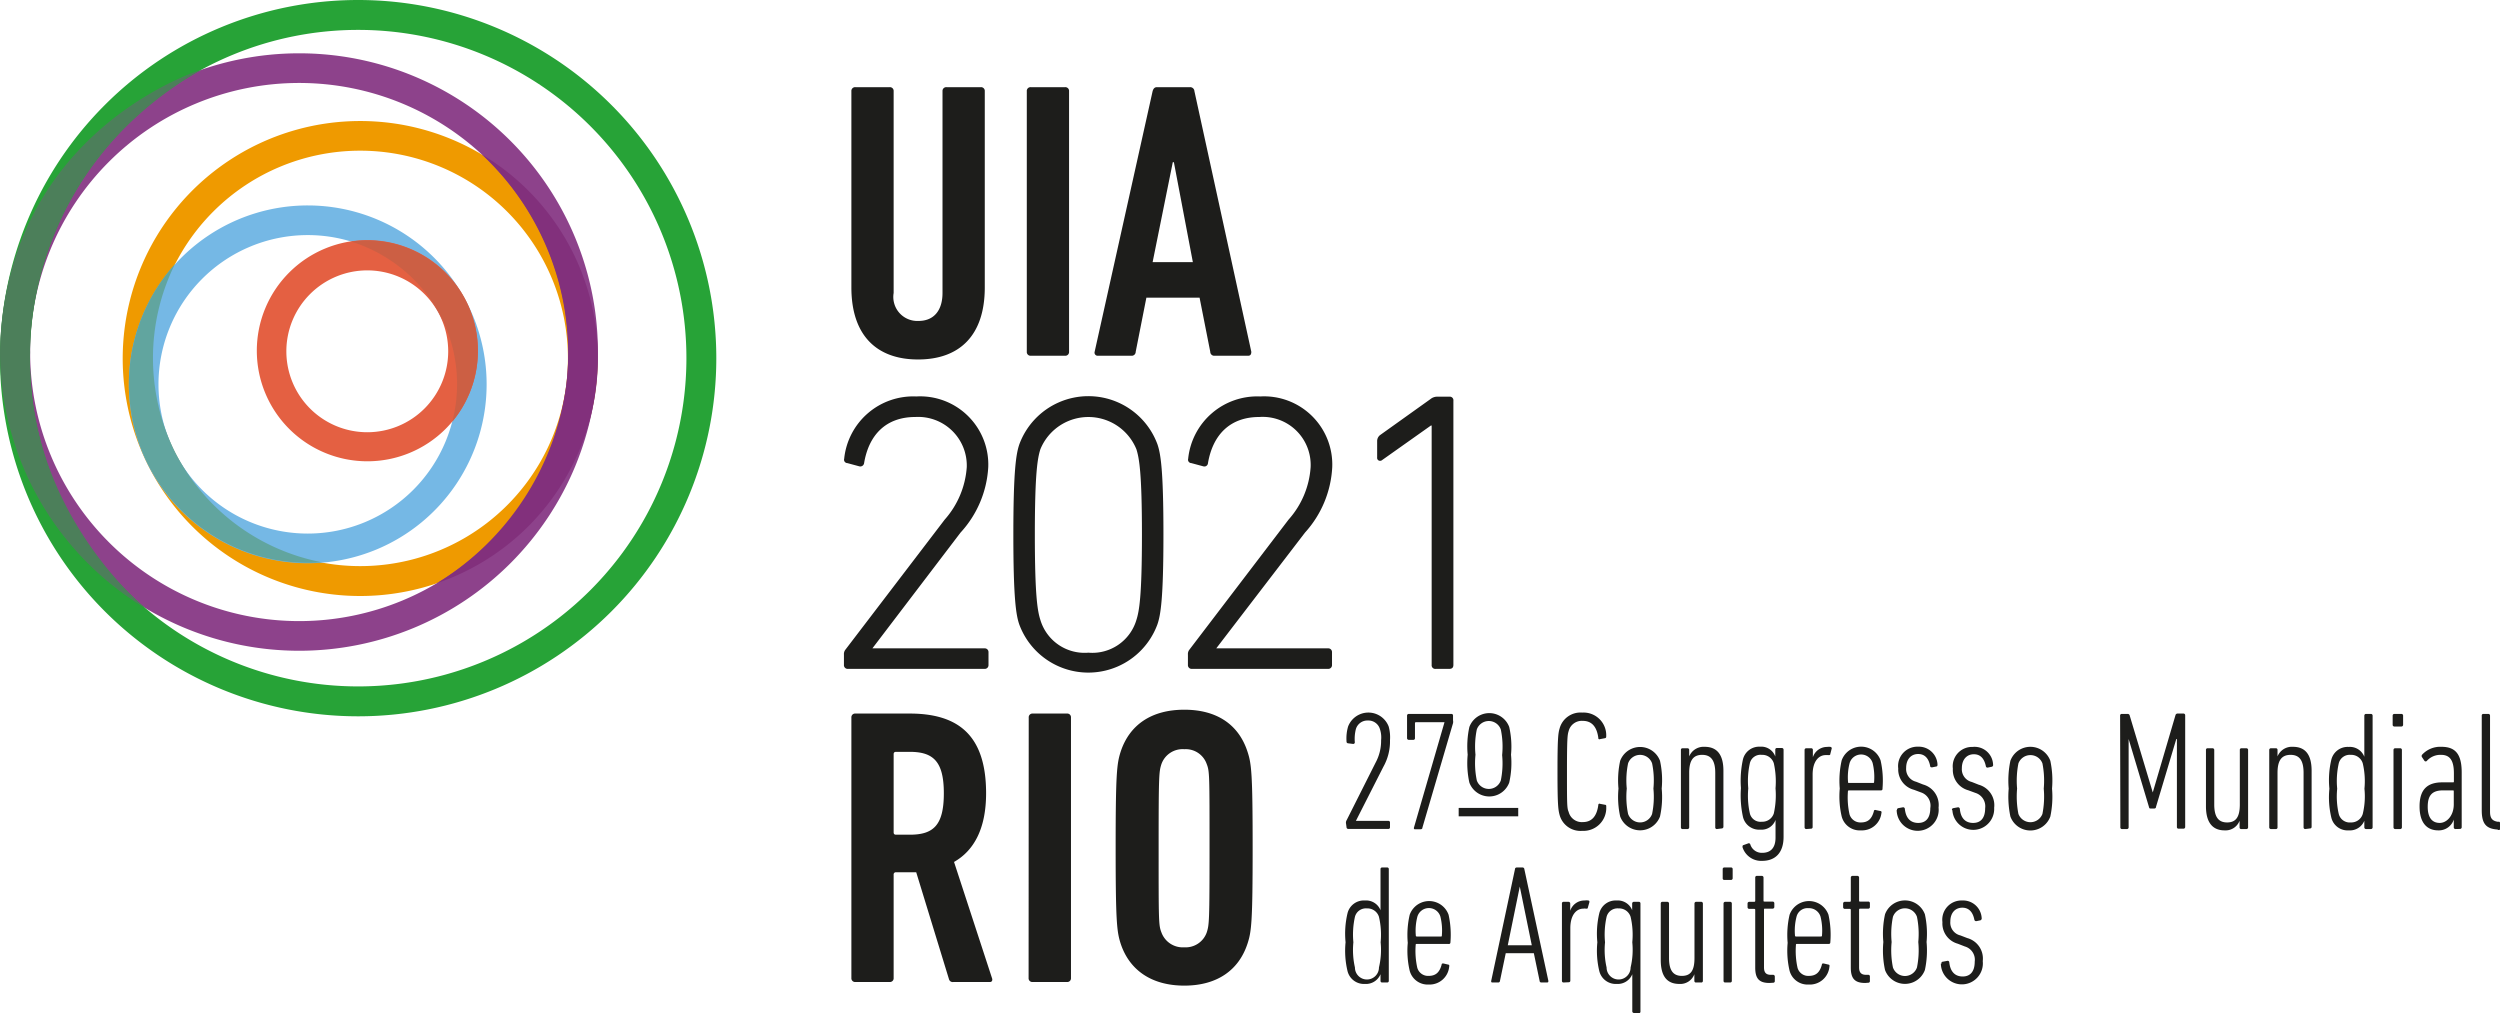 <svg xmlns="http://www.w3.org/2000/svg" viewBox="0 0 208.22 84.37"><defs><style>.cls-1{fill:#1d1d1b}.cls-2{fill:#ef9a00}.cls-3{fill:#8d428b}.cls-4{fill:#27a337}.cls-5{fill:#4c7f5a}.cls-6{fill:#82307c}.cls-7{fill:#75b8e5}.cls-8{fill:#61a59f}.cls-9{fill:#e46042}.cls-10{fill:#cc5f44}.cls-11{fill:none;stroke:#1d1d1b;stroke-miterlimit:10;stroke-width:.7px}</style></defs><g id="Layer_2" data-name="Layer 2"><g id="HEADER"><path class="cls-1" d="M119.24 55.38V35.44h-.06l-4.11 2.91a.27.27 0 0 1-.25 0 .25.25 0 0 1-.12-.25v-1.36a.63.63 0 0 1 .24-.5l4.2-3a.89.89 0 0 1 .5-.2h1.07a.3.3 0 0 1 .34.34v22c0 .22-.11.33-.34.33h-1.13a.3.3 0 0 1-.34-.33zM79.4 81.79a.32.32 0 0 1-.36-.23l-2.73-8.91h-1.68a.18.18 0 0 0-.2.2v8.61a.31.31 0 0 1-.33.33h-2.86a.31.31 0 0 1-.33-.33v-21.7a.31.31 0 0 1 .33-.33h4.51c4 0 6.38 1.74 6.38 6.64 0 2.93-1 4.77-2.67 5.72l3.16 9.67c.07.17 0 .33-.16.33zm-.79-15.72c0-2.63-.86-3.45-2.83-3.45h-1.15c-.13 0-.2.06-.2.19v6.52c0 .13.07.19.2.19h1.15c1.97 0 2.83-.79 2.83-3.45zm7.07-6.31a.31.31 0 0 1 .33-.33h2.86a.31.31 0 0 1 .33.33v21.7a.31.31 0 0 1-.33.33H86a.31.31 0 0 1-.33-.33zm7.66 18.84c-.32-1-.42-1.78-.42-8s.1-7 .42-8c.73-2.21 2.54-3.49 5.3-3.49s4.54 1.28 5.26 3.49c.33 1 .43 1.77.43 8s-.1 7-.43 8c-.72 2.2-2.53 3.49-5.26 3.49s-4.57-1.29-5.3-3.49zm7.17-.95c.2-.63.23-.89.23-7s0-6.41-.23-7a1.85 1.85 0 0 0-1.87-1.25 1.87 1.87 0 0 0-1.91 1.25c-.2.63-.23.89-.23 7s0 6.41.23 7a1.89 1.89 0 0 0 1.91 1.25 1.86 1.86 0 0 0 1.87-1.25zM70.29 54.52a.59.59 0 0 1 .13-.42l8.26-10.82a7.34 7.34 0 0 0 1.84-4.38 4.05 4.05 0 0 0-4.28-4.17c-2.47 0-3.88 1.51-4.27 3.84a.32.32 0 0 1-.4.27l-1-.27a.28.28 0 0 1-.26-.36 5.78 5.78 0 0 1 6-5.19 5.68 5.68 0 0 1 6 5.88A8.77 8.77 0 0 1 80 44.36L72.66 54H82a.31.31 0 0 1 .33.33v1.05a.31.31 0 0 1-.33.33H70.62a.31.31 0 0 1-.33-.33zm14.11-9.99c0-5.36.23-6.71.49-7.5A6.13 6.13 0 0 1 96.4 37c.27.79.5 2.14.5 7.5s-.23 6.71-.5 7.5a6.13 6.13 0 0 1-11.51 0c-.26-.76-.49-2.11-.49-7.47zm6.25 9.83a3.83 3.83 0 0 0 4-2.73c.23-.72.46-1.94.46-7.1s-.23-6.38-.46-7.11a4.32 4.32 0 0 0-8 0c-.23.73-.46 1.94-.46 7.11s.23 6.38.46 7.1a3.84 3.84 0 0 0 4 2.73zm8.29.16a.59.59 0 0 1 .13-.42l8.25-10.82a7.28 7.28 0 0 0 1.84-4.38 4 4 0 0 0-4.27-4.17c-2.47 0-3.88 1.51-4.28 3.84a.3.3 0 0 1-.39.27l-1-.27a.28.28 0 0 1-.26-.36 5.78 5.78 0 0 1 6-5.19 5.68 5.68 0 0 1 6 5.88 8.77 8.77 0 0 1-2.27 5.46L101.3 54h9.31a.31.31 0 0 1 .33.33v1.05a.31.31 0 0 1-.33.33H99.26a.31.31 0 0 1-.32-.33z"/><path class="cls-2" d="M30 10.08a19.78 19.78 0 1 0 19.78 19.77A19.77 19.77 0 0 0 30 10.08zm0 37.07a17.3 17.3 0 1 1 17.3-17.3A17.29 17.29 0 0 1 30 47.15z"/><path class="cls-3" d="M24.92 4.44A24.88 24.88 0 1 0 49.8 29.32 24.88 24.88 0 0 0 24.92 4.44zm0 47.29a22.41 22.41 0 1 1 22.41-22.41 22.41 22.41 0 0 1-22.41 22.41z"/><path class="cls-4" d="M29.83 0a29.83 29.83 0 1 0 29.83 29.83A29.84 29.84 0 0 0 29.83 0zm0 57.17a27.34 27.34 0 1 1 27.34-27.34 27.34 27.34 0 0 1-27.34 27.34z"/><path class="cls-5" d="M16.76 5.81S.37 10.83 0 29.32a24.94 24.94 0 0 0 12.1 21.33s-10-8.12-9.59-21.33c0 0-.69-14.9 14.25-23.51z"/><path class="cls-6" d="M40.14 12.87a19.77 19.77 0 0 1-3.74 35.7A23 23 0 0 0 47.18 32a22.74 22.74 0 0 0-7.04-19.13z"/><path class="cls-7" d="M25.64 17.11A14.9 14.9 0 1 0 40.53 32a14.9 14.9 0 0 0-14.89-14.89zm0 27.33A12.43 12.43 0 1 1 38.06 32a12.43 12.43 0 0 1-12.42 12.44z"/><path class="cls-8" d="M14.57 22a17.63 17.63 0 0 0 0 15.64 17.45 17.45 0 0 0 12.25 9.19A14.9 14.9 0 0 1 14.57 22z"/><path class="cls-9" d="M30.6 20a9.21 9.21 0 1 0 9.21 9.21A9.21 9.21 0 0 0 30.6 20zm0 16a6.74 6.74 0 1 1 6.73-6.74A6.74 6.74 0 0 1 30.6 36z"/><path class="cls-10" d="M29.25 20.12a12.75 12.75 0 0 1 7.35 6 12.48 12.48 0 0 1 1.07 9 9.21 9.21 0 0 0-8.42-15z"/><path class="cls-1" d="M70.91 23.94V7.59a.31.31 0 0 1 .33-.33h2.86a.31.31 0 0 1 .33.33V24.4a2 2 0 0 0 2.07 2.33c1.32 0 2-.92 2-2.33V7.59a.31.31 0 0 1 .33-.33h2.86a.31.31 0 0 1 .33.33v16.35c0 4-2.1 6-5.56 6s-5.55-2.02-5.55-6zM85.52 7.59a.31.31 0 0 1 .33-.33h2.86a.31.31 0 0 1 .33.33V29.3a.31.31 0 0 1-.33.33h-2.86a.31.31 0 0 1-.33-.33zm10.48 0c.06-.2.16-.33.36-.33h2.76a.35.35 0 0 1 .36.33l4.74 21.71c0 .2-.07.33-.26.33h-2.8a.33.33 0 0 1-.36-.33l-.89-4.51h-4.43l-.89 4.51a.33.33 0 0 1-.36.33h-2.79a.26.26 0 0 1-.27-.33zm3.35 14.24l-1.58-8.32h-.09L96 21.83z"/><path class="cls-11" d="M121.49 67.64h4.96"/><path class="cls-1" d="M112.1 68.54a.41.41 0 0 1 .06-.23l2.41-4.79a3.81 3.81 0 0 0 .46-1.87 2.21 2.21 0 0 0-.1-.93 1 1 0 0 0-1-.71 1 1 0 0 0-1 .71 3.33 3.33 0 0 0-.09 1.1.13.13 0 0 1-.15.14l-.4-.05a.14.14 0 0 1-.14-.16 3.53 3.53 0 0 1 .13-1.24 1.81 1.81 0 0 1 3.38 0 3.36 3.36 0 0 1 .11 1.14 4.31 4.31 0 0 1-.55 2.21l-2.29 4.51h2.7a.13.13 0 0 1 .14.15v.38a.13.13 0 0 1-.14.14h-3.34a.14.14 0 0 1-.14-.14zm8.21-8.39h-2.37a.08.08 0 0 0-.09.09v1.24a.13.13 0 0 1-.14.14h-.38a.14.14 0 0 1-.14-.14V59.6a.14.14 0 0 1 .14-.14h3.55a.13.13 0 0 1 .14.14v.4a.56.56 0 0 1 0 .23l-2.55 8.7c0 .1-.07.14-.18.14h-.44c-.08 0-.11-.06-.08-.16zm5.39 5.03a1.77 1.77 0 0 1-3.32 0 7.57 7.57 0 0 1-.14-2.32 7.57 7.57 0 0 1 .14-2.31 1.77 1.77 0 0 1 3.32 0 7.37 7.37 0 0 1 .15 2.31 7.37 7.37 0 0 1-.15 2.32zm-.7-4.42a1.06 1.06 0 0 0-2 0 7 7 0 0 0-.11 2.1A7.06 7.06 0 0 0 123 65a1.06 1.06 0 0 0 2 0 7.06 7.06 0 0 0 .11-2.11 7 7 0 0 0-.11-2.13zm4.72 3.49c0-2.8.06-3.18.18-3.59a1.8 1.8 0 0 1 1.88-1.31 1.89 1.89 0 0 1 2 1.94c0 .1 0 .16-.09.19l-.42.08a.1.1 0 0 1-.15-.11c-.12-.9-.53-1.41-1.29-1.41a1.13 1.13 0 0 0-1.18.85c-.1.31-.14.63-.14 3.36s0 3.06.14 3.37a1.13 1.13 0 0 0 1.18.85c.76 0 1.17-.51 1.29-1.42a.1.1 0 0 1 .15-.1l.42.08c.09 0 .1.09.09.17a1.9 1.9 0 0 1-2 2 1.8 1.8 0 0 1-1.88-1.31c-.12-.45-.18-.83-.18-3.64zm8.54 3.75a1.77 1.77 0 0 1-3.32 0 7.57 7.57 0 0 1-.14-2.32 7.57 7.57 0 0 1 .14-2.31 1.77 1.77 0 0 1 3.32 0 7.57 7.57 0 0 1 .14 2.31 7.57 7.57 0 0 1-.14 2.32zm-.66-4.42a1.06 1.06 0 0 0-2 0 7 7 0 0 0-.11 2.1 7.06 7.06 0 0 0 .11 2.11 1.06 1.06 0 0 0 2 0 7.06 7.06 0 0 0 .11-2.11 7 7 0 0 0-.11-2.1zm5.4 5.47a.13.13 0 0 1-.14-.14v-4.54c0-1-.33-1.5-1.09-1.5s-1.08.48-1.08 1.5v4.54a.14.14 0 0 1-.15.14h-.4a.13.13 0 0 1-.14-.14v-6.45a.13.13 0 0 1 .14-.14h.4a.14.14 0 0 1 .15.14V63a1.3 1.3 0 0 1 1.28-.8c1.06 0 1.57.68 1.57 2v4.66a.14.14 0 0 1-.14.14zm2.13 1.51c0-.08 0-.15.07-.17l.39-.14a.13.13 0 0 1 .19.08 1 1 0 0 0 1 .7c.67 0 1.1-.39 1.1-1.26v-1.48a1.24 1.24 0 0 1-1.27.81 1.38 1.38 0 0 1-1.45-1.1 8.32 8.32 0 0 1-.16-2.36 8.27 8.27 0 0 1 .16-2.36 1.39 1.39 0 0 1 1.43-1.09 1.24 1.24 0 0 1 1.27.82v-.57a.13.13 0 0 1 .14-.14h.41a.14.14 0 0 1 .14.14v7.26c0 1.33-.69 2-1.79 2a1.63 1.63 0 0 1-1.63-1.14zm2.61-2.82a7 7 0 0 0 .14-2.08 7 7 0 0 0-.14-2.08 1 1 0 0 0-1-.71.91.91 0 0 0-1 .71 6.79 6.79 0 0 0-.13 2.08 6.79 6.79 0 0 0 .13 2.08.91.91 0 0 0 1 .7 1 1 0 0 0 1-.7zm2.7 1.31a.14.14 0 0 1-.14-.14v-6.45a.14.14 0 0 1 .14-.14h.41a.13.13 0 0 1 .14.14v.61a1.24 1.24 0 0 1 1.19-.86.85.85 0 0 1 .29 0 .12.12 0 0 1 .08.17l-.11.43c0 .08-.09.09-.17.08h-.21c-.58 0-1.09.52-1.09 1.62v4.37a.13.13 0 0 1-.14.14zm6.2-3.22H154a.08.08 0 0 0-.09.09 6.5 6.5 0 0 0 .13 1.89.94.94 0 0 0 .95.69c.57 0 .9-.27 1.08-.93 0-.1.09-.13.17-.1l.38.08c.07 0 .11.07.08.17a1.63 1.63 0 0 1-1.7 1.44 1.55 1.55 0 0 1-1.61-1.16 7.34 7.34 0 0 1-.16-2.33 7.59 7.59 0 0 1 .16-2.34 1.72 1.72 0 0 1 3.24 0 7.59 7.59 0 0 1 .16 2.34.13.13 0 0 1-.15.16zm-.55-.7a4.93 4.93 0 0 0-.12-1.57 1 1 0 0 0-1.92 0 4.75 4.75 0 0 0-.13 1.57c0 .06 0 .08.09.08h2c.06 0 .08-.02.08-.08zm1.91 2.35a.14.14 0 0 1 .1-.17l.38-.07a.14.14 0 0 1 .17.12c.09.86.54 1.18 1.12 1.18s1-.35 1-1.23A1.16 1.16 0 0 0 160 66l-.59-.22A1.75 1.75 0 0 1 158.1 64a1.61 1.61 0 0 1 1.65-1.81 1.56 1.56 0 0 1 1.62 1.47c0 .08 0 .17-.1.18l-.34.07c-.09 0-.16 0-.17-.11-.11-.58-.41-1-1-1s-1 .44-1 1.16a1.09 1.09 0 0 0 .83 1.15l.58.23a1.77 1.77 0 0 1 1.29 1.92 1.75 1.75 0 1 1-3.49.19zm4.58 0a.13.13 0 0 1 .1-.17l.38-.07a.15.15 0 0 1 .17.12c.08.86.53 1.18 1.11 1.18s1-.35 1-1.23a1.17 1.17 0 0 0-.81-1.27l-.6-.22a1.75 1.75 0 0 1-1.28-1.8 1.61 1.61 0 0 1 1.65-1.81 1.54 1.54 0 0 1 1.7 1.47.15.15 0 0 1-.1.18l-.34.07a.13.13 0 0 1-.16-.11c-.12-.58-.41-1-1-1s-1 .44-1 1.16a1.09 1.09 0 0 0 .83 1.15l.58.23a1.77 1.77 0 0 1 1.28 1.92 1.74 1.74 0 1 1-3.48.19zm8.19.52a1.77 1.77 0 0 1-3.33 0 8 8 0 0 1-.14-2.32 8 8 0 0 1 .14-2.31 1.77 1.77 0 0 1 3.33 0 8 8 0 0 1 .14 2.31 8 8 0 0 1-.14 2.32zm-.66-4.42a1.07 1.07 0 0 0-2 0 7.45 7.45 0 0 0-.11 2.1 7.5 7.5 0 0 0 .11 2.11 1.07 1.07 0 0 0 2 0 7.5 7.5 0 0 0 .11-2.11 7.45 7.45 0 0 0-.11-2.1zm6.47-3.98a.13.13 0 0 1 .14-.14h.48a.17.17 0 0 1 .18.14l1.92 6.4 1.89-6.43a.18.18 0 0 1 .19-.14h.48a.14.14 0 0 1 .14.14v9.31a.14.14 0 0 1-.14.14h-.41a.13.13 0 0 1-.14-.14v-7.33h-.05l-1.69 5.65c0 .1-.07.14-.15.14h-.28c-.09 0-.13 0-.16-.14l-1.69-5.65v7.36a.14.14 0 0 1-.14.14h-.41a.13.13 0 0 1-.14-.14zm10.09 9.45a.13.13 0 0 1-.14-.14v-.55a1.25 1.25 0 0 1-1.25.8c-1 0-1.55-.66-1.55-2v-4.7a.13.13 0 0 1 .14-.14h.41a.14.14 0 0 1 .14.14V67c0 1 .32 1.5 1.07 1.5s1.06-.47 1.06-1.5v-4.54a.13.13 0 0 1 .14-.14h.41a.14.14 0 0 1 .14.14v6.45a.14.14 0 0 1-.14.14zm5.33 0a.14.14 0 0 1-.14-.14v-4.54c0-1-.32-1.5-1.08-1.5s-1.09.48-1.09 1.5v4.54a.13.13 0 0 1-.14.14h-.41a.14.14 0 0 1-.14-.14v-6.45a.14.14 0 0 1 .14-.14h.41a.13.13 0 0 1 .14.14V63a1.29 1.29 0 0 1 1.28-.8c1.06 0 1.56.68 1.56 2v4.66a.13.13 0 0 1-.14.14zm2.17-.96a7.27 7.27 0 0 1-.16-2.4 7.4 7.4 0 0 1 .16-2.41 1.4 1.4 0 0 1 1.45-1.07 1.29 1.29 0 0 1 1.3.82V59.6a.14.14 0 0 1 .14-.14h.41a.14.14 0 0 1 .14.14v9.31a.14.14 0 0 1-.14.14h-.41a.14.14 0 0 1-.14-.14v-.55a1.3 1.3 0 0 1-1.3.8 1.39 1.39 0 0 1-1.45-1.07zm2.62-.3a6.26 6.26 0 0 0 .14-2.1 6.49 6.49 0 0 0-.14-2.11 1 1 0 0 0-1-.71.94.94 0 0 0-1 .71 6.7 6.7 0 0 0-.13 2.11 6.46 6.46 0 0 0 .13 2.1.94.94 0 0 0 1 .71 1 1 0 0 0 1-.71zm2.63-7.28a.14.14 0 0 1-.14-.15v-.76a.14.14 0 0 1 .14-.14h.58a.14.14 0 0 1 .15.14v.76a.14.14 0 0 1-.15.15zm.08 8.54a.14.14 0 0 1-.15-.14v-6.45a.14.14 0 0 1 .15-.14h.4a.14.14 0 0 1 .15.14v6.45a.14.14 0 0 1-.15.14zm5.01 0a.14.14 0 0 1-.14-.14v-.65a1.31 1.31 0 0 1-1.3.9c-.83 0-1.55-.51-1.55-2s.73-2 1.9-2h.88c.05 0 .08 0 .08-.08v-.68c0-1.09-.35-1.53-1.07-1.53a1.51 1.51 0 0 0-1.18.5.13.13 0 0 1-.2 0l-.2-.3a.17.17 0 0 1 0-.21 2.05 2.05 0 0 1 1.61-.66c1.14 0 1.69.58 1.69 2.13v4.57a.14.14 0 0 1-.14.14zm-.14-2.05v-1.08c0-.06 0-.09-.08-.09h-.81c-.93 0-1.28.43-1.28 1.37s.4 1.34 1 1.34 1.17-.62 1.17-1.54zm3.63 2.09c-.95-.07-1.3-.49-1.3-1.61V59.6a.13.13 0 0 1 .14-.14h.41a.14.14 0 0 1 .14.14v8c0 .53.17.76.62.84h.07c.1 0 .14 0 .14.14V69c0 .09 0 .14-.13.13zm-95.77 11.78a7.23 7.23 0 0 1-.16-2.39 7.35 7.35 0 0 1 .16-2.41 1.4 1.4 0 0 1 1.45-1.07 1.29 1.29 0 0 1 1.3.81v-3.42a.13.13 0 0 1 .14-.14h.41a.13.13 0 0 1 .14.14v9.3a.13.13 0 0 1-.14.14h-.41a.13.13 0 0 1-.14-.14v-.55a1.31 1.31 0 0 1-1.3.81 1.41 1.41 0 0 1-1.45-1.08zm2.62-.29a6.35 6.35 0 0 0 .14-2.1 6.58 6.58 0 0 0-.14-2.12 1 1 0 0 0-1-.7.94.94 0 0 0-1 .7 6.79 6.79 0 0 0-.13 2.12 6.56 6.56 0 0 0 .13 2.1 1 1 0 0 0 2 0zm5.79-1.96H118c-.06 0-.09 0-.09.08a6.5 6.5 0 0 0 .13 1.89.93.93 0 0 0 .94.69c.58 0 .91-.27 1.09-.93 0-.1.08-.12.17-.1l.38.09c.07 0 .11.07.08.17A1.64 1.64 0 0 1 119 82a1.55 1.55 0 0 1-1.59-1.15 7.3 7.3 0 0 1-.16-2.32 7.49 7.49 0 0 1 .16-2.34 1.72 1.72 0 0 1 3.24 0 7.71 7.71 0 0 1 .15 2.34.13.13 0 0 1-.16.09zm-.55-.71a4.84 4.84 0 0 0-.12-1.56 1 1 0 0 0-1.92 0 4.66 4.66 0 0 0-.13 1.56.08.08 0 0 0 .08.09h2c.07 0 .09 0 .09-.09zm6.09-5.52c0-.09.07-.14.16-.14h.46a.15.15 0 0 1 .16.14l2 9.3c0 .09 0 .14-.13.14h-.45a.14.14 0 0 1-.15-.14l-.48-2.3h-2.34l-.48 2.3a.14.14 0 0 1-.14.14h-.45c-.09 0-.16 0-.14-.14zm1.4 6.34l-1-4.89-1 4.89zm2.65 3.1a.13.13 0 0 1-.14-.14v-6.44a.13.13 0 0 1 .14-.14h.41a.14.14 0 0 1 .14.14v.61A1.24 1.24 0 0 1 132 75a.79.79 0 0 1 .28 0c.09 0 .12.08.09.17l-.12.42c0 .09-.08.1-.16.09a.72.72 0 0 0-.22 0c-.57 0-1.08.52-1.08 1.62v4.37a.13.13 0 0 1-.14.14zm5.86 2.54a.14.14 0 0 1-.14-.14v-3.09a1.31 1.31 0 0 1-1.3.81 1.41 1.41 0 0 1-1.45-1.08 7.23 7.23 0 0 1-.16-2.39 7.35 7.35 0 0 1 .16-2.41 1.4 1.4 0 0 1 1.44-1.07 1.29 1.29 0 0 1 1.3.81v-.56a.14.14 0 0 1 .14-.14h.41a.13.13 0 0 1 .14.14v9a.13.13 0 0 1-.14.14zm-.28-3.79a6.35 6.35 0 0 0 .14-2.1 6.58 6.58 0 0 0-.14-2.12 1 1 0 0 0-1-.7.94.94 0 0 0-1 .7 6.79 6.79 0 0 0-.13 2.12 6.56 6.56 0 0 0 .13 2.1 1 1 0 0 0 2 0zm5.46 1.25a.13.13 0 0 1-.15-.14v-.55a1.25 1.25 0 0 1-1.25.81c-1.05 0-1.55-.67-1.55-2v-4.7a.13.13 0 0 1 .14-.14h.41a.14.14 0 0 1 .14.14v4.54c0 1 .32 1.49 1.07 1.49s1.05-.46 1.05-1.49v-4.54a.14.14 0 0 1 .15-.14h.4a.14.14 0 0 1 .15.14v6.44a.13.13 0 0 1-.15.14zm2.35-8.54a.13.13 0 0 1-.14-.14v-.76a.13.13 0 0 1 .14-.14h.55a.13.13 0 0 1 .14.14v.76a.14.14 0 0 1-.14.14zm.07 8.54a.13.13 0 0 1-.14-.14v-6.44a.14.14 0 0 1 .14-.14h.41a.14.14 0 0 1 .14.14v6.44a.13.13 0 0 1-.14.14zm3.69.04c-.86 0-1.19-.36-1.19-1.28v-4.8a.08.08 0 0 0-.09-.09h-.41a.14.14 0 0 1-.14-.14v-.31a.14.14 0 0 1 .14-.14h.41a.08.08 0 0 0 .09-.09v-1.93a.13.13 0 0 1 .14-.14h.4a.14.14 0 0 1 .15.14V75c0 .06 0 .09.08.09h.68a.14.14 0 0 1 .14.14v.31a.14.14 0 0 1-.14.14H147c-.06 0-.08 0-.08.09v4.8c0 .42.16.62.57.62h.19a.14.14 0 0 1 .14.14v.38a.13.13 0 0 1-.14.14zm4.92-3.25h-2.63c-.06 0-.09 0-.09.08a6.5 6.5 0 0 0 .13 1.89.92.92 0 0 0 .94.69c.58 0 .91-.27 1.09-.93 0-.1.08-.12.17-.1l.38.09c.07 0 .11.07.08.17a1.64 1.64 0 0 1-1.73 1.49 1.55 1.55 0 0 1-1.59-1.15 7.3 7.3 0 0 1-.16-2.32 7.49 7.49 0 0 1 .16-2.34 1.72 1.72 0 0 1 3.24 0 7.71 7.71 0 0 1 .15 2.34.13.13 0 0 1-.14.09zm-.55-.71a4.84 4.84 0 0 0-.12-1.56 1 1 0 0 0-1-.71.94.94 0 0 0-1 .71 4.66 4.66 0 0 0-.13 1.56.08.08 0 0 0 .09.09h2c.13 0 .16 0 .16-.09zm3.6 3.96c-.86 0-1.2-.36-1.2-1.28v-4.8a.08.08 0 0 0-.09-.09h-.4a.14.14 0 0 1-.15-.14v-.31a.14.14 0 0 1 .15-.14h.4a.08.08 0 0 0 .09-.09v-1.93a.14.14 0 0 1 .14-.14h.41a.14.14 0 0 1 .14.14V75c0 .06 0 .09.08.09h.68a.13.13 0 0 1 .14.14v.31a.13.13 0 0 1-.14.14h-.68s-.08 0-.08.09v4.8c0 .42.17.62.58.62h.18a.13.13 0 0 1 .14.14v.38a.13.13 0 0 1-.14.14zm4.97-1.08a1.77 1.77 0 0 1-3.32 0 7.66 7.66 0 0 1-.14-2.33 7.57 7.57 0 0 1 .14-2.31 1.77 1.77 0 0 1 3.32 0 7.57 7.57 0 0 1 .14 2.31 7.66 7.66 0 0 1-.14 2.33zm-.66-4.43a1.06 1.06 0 0 0-2 0 7.11 7.11 0 0 0-.11 2.1 7.16 7.16 0 0 0 .11 2.12 1.06 1.06 0 0 0 2 0 7.16 7.16 0 0 0 .11-2.12 7.11 7.11 0 0 0-.11-2.1zm2.04 3.91c0-.09 0-.16.1-.17l.38-.07a.13.13 0 0 1 .17.11c.09.86.54 1.19 1.12 1.19s1-.36 1-1.23a1.15 1.15 0 0 0-.82-1.27l-.59-.23a1.75 1.75 0 0 1-1.28-1.8 1.6 1.6 0 0 1 1.65-1.8 1.55 1.55 0 0 1 1.62 1.46.17.17 0 0 1-.1.19l-.34.07a.15.15 0 0 1-.17-.12c-.11-.57-.41-1-1-1s-1 .43-1 1.15a1.09 1.09 0 0 0 .84 1.16l.57.22a1.77 1.77 0 0 1 1.29 1.92 1.75 1.75 0 1 1-3.49.2z"/></g></g></svg>